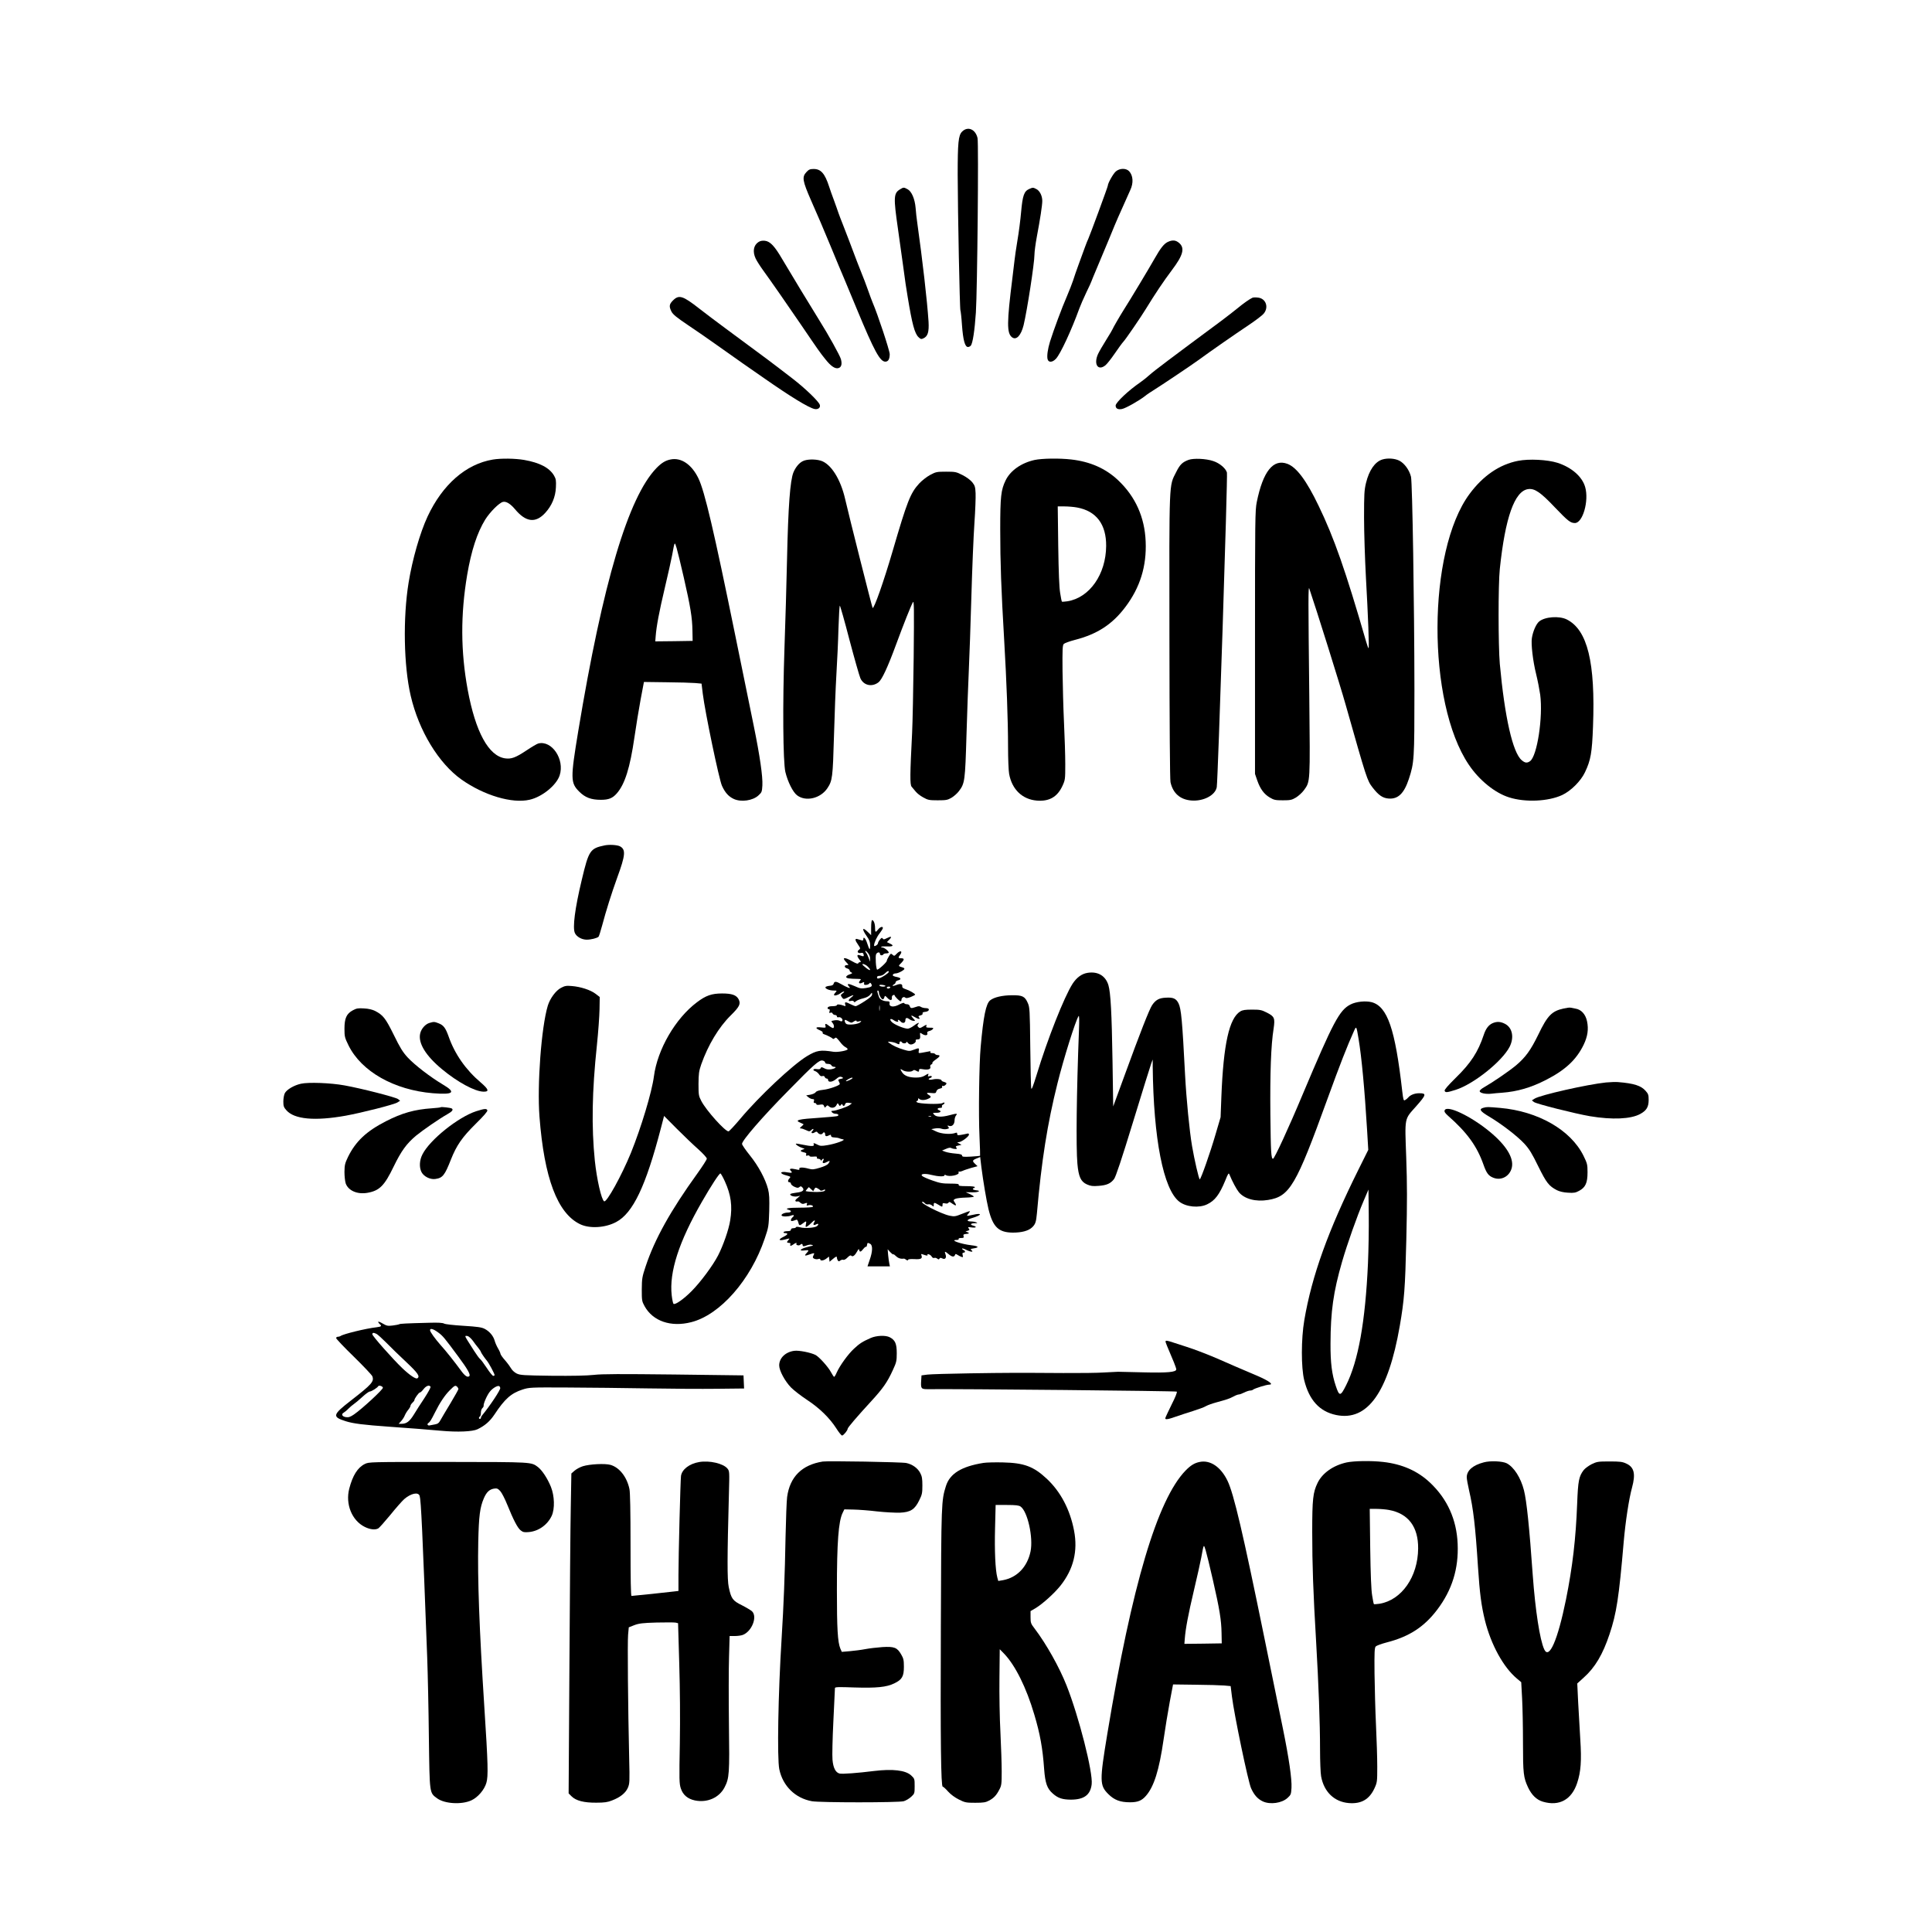 <svg width="1500" height="1500" viewBox="0 0 1500 1500" xmlns="http://www.w3.org/2000/svg">
  <!-- Original SVG transformiert und zentriert -->
  <svg x="219.983" y="100.0" width="1060.034" height="1300" viewBox="0 0 1396 1712.02">
    g/2000/svg" viewBox="0 0 1396 1712.02">
  <path d="M694,2.89c-3.8,3.8-4.5,11.3-4.5,44.2.1,39,2.1,137.5,2.8,138.6.3.6,1.1,7.4,1.6,15.1,1.1,15.1,3,22.3,6.1,22.3,1,0,2.3-.6,2.9-1.4,2-2.3,4-15.8,5.2-33.8,1.5-23.4,2.9-173.1,1.7-178.4-2.1-9.1-10-12.4-15.8-6.6Z"/>
  <path d="M534.9,44.19c-4.8,5.1-4.1,8.9,4.7,29.1,10.2,23.3,9,20.4,20,46.8,5.3,12.9,11.7,28.2,14.2,34,2.4,5.8,8.2,19.7,12.9,31,17.5,42.2,23.4,53,28.8,53,3,0,4.5-2.6,4.5-7.7-.1-3.9-12.3-40.8-17.5-52.8-.7-1.7-3-7.7-5-13.5-2.1-5.8-4.5-12.3-5.5-14.5-.9-2.2-3.4-8.5-5.5-14-6.2-16.6-11.6-30.6-14.5-38-1.6-3.9-3.5-9-4.4-11.5-.8-2.5-2.9-8.3-4.6-13-1.8-4.7-4-11-5-14.1-4.3-13.3-8.4-17.9-15.7-17.9-3.7,0-5,.5-7.4,3.1Z"/>
  <path d="M851.2,43.59c-2.7,2.3-8.2,12.1-8.2,14.6,0,1.1-18.3,50.8-20,54.4-.6,1.1-2.1,4.9-3.4,8.5s-4.1,11.4-6.4,17.5c-2.2,6-4.8,13.5-5.7,16.5-1,3-3.9,10.5-6.5,16.6-4.8,10.9-13.4,34.1-17.1,45.9-2.3,7.5-3.3,14.6-2.5,17.9.9,3.7,5,3.5,8.6-.4,4.6-4.9,15.9-29.3,23.9-51.4,1.2-3.3,4.4-10.6,7.1-16.3,2.8-5.7,5-10.6,5-10.8s3.2-8,7.1-17.2,8.6-20.6,10.6-25.3c5.1-12.6,8.3-20.1,9.8-23.5,1.9-4.4,11.4-25.7,12.5-28,3.4-7.2,2.9-14.8-1.2-19.2-3.1-3.3-9.6-3.2-13.6.2Z"/>
  <path d="M630.4,61.99c-6.4,3.9-6.6,8.2-2,40.1,1.4,10.2,3.7,26.6,5.1,36.5,2.8,21,2.9,21.1,4.9,33.5,4.5,27.4,7.1,37.3,11.1,41,2.1,2,2.8,2.2,4.9,1.2,4.6-2.1,5.9-6.5,5.3-17.2-1.4-21.5-6.2-63-11.6-101.5-.6-3.9-1.3-10.4-1.6-14.5-.8-9.5-4.1-17.2-8.4-19.4-3.8-2-3.9-2-7.7.3Z"/>
  <path d="M762.7,61.49c-5.3,2.3-6.8,6.6-8.3,23.1-.7,8.2-2.4,21.5-3.8,29.5-1.3,8-2.7,17.2-3,20.5-.4,3.3-1.3,11.2-2.1,17.5-5.8,46.3-5.9,56.9-.4,61.1,4.4,3.3,9.2-1.9,11.8-12.4,3.6-14.9,11.1-63.6,11.1-72.1,0-2.9,1.1-11.2,2.4-18.2,3.4-18,5.6-32.3,5.6-36.8,0-5.1-2.6-10.4-6.1-12.1-3.3-1.7-3.5-1.7-7.2-.1Z"/>
  <path d="M485.8,115.79c-5,3.2-6.2,9.7-2.9,16.8,1,2.2,4.4,7.6,7.6,12,7.5,10.3,25.1,35.6,39,56,17.1,25.2,19.5,28.6,24.7,35,5.6,7.1,9.9,10,13.3,9.1,3.1-.8,4-4.1,2.6-9.2-1-3.7-13.2-25.6-21.9-39.4-6.9-11-31.1-50.9-37.9-62.5-7.9-13.6-12.5-18.5-17.9-19.1-2.6-.3-4.8.1-6.6,1.3Z"/>
  <path d="M904.1,115.79c-3.8,1.9-7.3,6.4-13.2,16.8-5,8.9-25.3,42.7-31.9,53-3.5,5.5-11,18.5-11,19,0,.3-2.9,5.3-6.5,11s-7.4,12.3-8.5,14.7c-4.8,10.6.1,17.8,7.8,11.3,1.6-1.4,5.8-6.7,9.2-11.7,3.5-5.1,7.5-10.7,9-12.3,2.3-2.4,17.9-25.2,22.7-33.1,10.2-16.6,18.2-28.5,26.9-40.1,11.4-15.1,13.3-22.3,7.5-27.5-3.6-3.2-7-3.5-12-1.1Z"/>
  <path d="M398.4,175.49c-3.9,3.9-4.2,6.1-1.5,11.5,1.6,2.9,5.2,5.9,16.8,13.7,8.1,5.4,21.4,14.6,29.5,20.4s20.2,14.3,26.9,19c6.8,4.7,16.3,11.3,21.3,14.8,26.9,18.8,45.5,30.2,51.7,31.6,3.6.8,6.4-1.4,5.4-4.3-1.1-3.5-14.9-16.8-27.6-26.6-20.9-16.1-25.2-19.4-68.9-51.6-8.5-6.2-20.4-15.3-26.5-20-17.1-13.4-21-14.6-27.1-8.5Z"/>
  <path d="M991,172.69c-2.6,1.1-9.3,5.7-15.5,10.9-3.3,2.7-10.8,8.5-16.5,12.8-51.7,38.3-68.6,51-73.1,55.1-3,2.7-7.4,6.2-9.9,7.9-11.7,8-25,20.5-25,23.6s2.4,4.3,6.5,3.5c3.7-.7,17.2-8.3,23.5-13.2,1.9-1.6,5.7-4.1,8.3-5.7,8.2-5.1,38.8-25.6,46.2-31,12.3-9,37.6-26.6,51.1-35.6,7.2-4.8,14.2-10.1,15.7-11.9,5.6-6.6,2.3-15.7-5.8-16.5-2.2-.3-4.7-.2-5.5.1Z"/>
  <path d="M214.2,338.19c-27.5,4.6-51.4,25.5-66.7,58.2-7.8,16.8-15.5,43.6-19.4,67.5-5.9,36.2-5,85.2,2.1,115.7,8.3,35.9,28.6,69.2,52,85.8,23,16.2,51.8,24.8,69.7,20.6,12.7-2.9,27.2-14.7,30.6-24.8,5.4-16.3-7.9-36.2-21.8-32.7-1.3.3-6.7,3.5-12.1,7.1-11.1,7.4-15.5,9-21.9,8.1-16.9-2.5-30.2-27-38.2-70.1-7.2-39.3-7.4-76.8-.5-117.7,4.2-24.6,10.2-43,18.4-56.3,4.9-7.8,14.2-17.1,18.1-18.1,3.3-.8,7.6,1.8,12.4,7.5,11.1,13.3,21,14.5,30.9,3.7,6.7-7.3,10.5-16.3,10.9-26.1.3-6.9.1-8.5-1.9-12-4.7-8-14.6-13.2-30.5-16-9.3-1.6-23.6-1.8-32.1-.4Z"/>
  <path d="M396,338.09c-5.3,1-9.3,3.5-14.5,8.8-28.8,29.8-54.8,117-80,269.2-8,48.4-7.9,52.7,1,61.6,6.1,6.1,12.2,8.4,22.2,8.4,7.9,0,11.9-1.6,16.2-6.5,8.3-9.4,13.6-26.3,18.1-57.5,1.6-11.3,4.5-28.6,6.3-38.5l3.4-18,22.9.3c12.6.1,25.9.5,29.5.8l6.5.6,1.3,10.6c2.3,18.6,16.6,87.4,19.6,93.9,3.2,7,6.7,10.9,12,13.4,7.5,3.5,19.5,1.8,25.3-3.6,3.4-3.1,3.6-3.7,4-10.2.5-9.1-2.6-30.4-8.8-60.8-2.7-13.2-11.3-55.1-19-93-21.7-106.3-31.2-147-37.6-160.2-6.8-14.1-17.5-21.5-28.4-19.3ZM409.4,458.59c6.9,30.1,8.7,41.3,8.9,54.5l.2,10.5-19.1.3-19.1.2.4-5.2c.8-10.4,3.5-24.7,9.3-49.3,3.3-13.8,6.6-28.8,7.5-33.5,2.7-14.6,2.5-14.3,4.6-7.5,1,3.3,4.3,16.8,7.3,30Z"/>
  <path d="M768.2,338.59c-13.6,3-24.8,10.8-29.7,20.9-4.7,9.7-5.5,16.4-5.5,50.1s1,61.9,4,112.5c2.5,42.8,4,82.7,4,110.1,0,11.8.5,24.2,1.1,27.4,2.9,15.9,13.5,26.1,28.4,27.3,12.7,1,20.9-3.8,26.1-15,2.8-6.1,2.9-6.7,2.9-22.3,0-8.8-.6-27.9-1.3-42.5s-1.3-38.3-1.5-52.7c-.2-22.2,0-26.4,1.3-27.7.8-.8,5.9-2.7,11.3-4.1,23-5.9,38.4-16,51.7-33.7,15-19.9,21.8-41.7,20.7-67-1-24.8-10.5-45.9-28.2-62.6-12.7-12-28.5-19-48-21.2-12.3-1.4-29.7-1.1-37.3.5ZM811.5,387.19c19.7,3.6,30,17.2,29.8,39.4-.2,28.9-16.9,52.8-39.5,56.5-2.9.4-5.5.6-5.7.4-.3-.2-1.1-4.1-1.8-8.7-1-5.6-1.6-21.1-2-48.5l-.5-40.2h6.9c3.8,0,9.6.5,12.8,1.1Z"/>
  <path d="M925.6,338.49c-6.4,2.4-8.9,4.8-12.8,12.7-7.3,14.5-7,6.5-6.8,167.9.1,92.3.5,146.1,1.1,149,2.5,11.3,9.9,17.8,21.3,18.7,12.4,1,24.6-5.4,26-13.7,1.2-7.4,11.3-318.4,10.4-321.6-1.2-4.3-7.5-9.7-14.1-11.8-7.3-2.5-20.1-3-25.1-1.2Z"/>
  <path d="M1123.8,338.09c-7.6,2.3-13.6,10.9-16.8,24-1.8,7.5-2,11.7-2,35.5,0,14.8.9,42.3,1.9,61,2.2,38.7,3.5,72.5,2.7,72.5-.3,0-1.4-3-2.5-6.8-21.1-72.9-32.7-106-48.6-138.9-12.4-25.8-22.4-39.2-31.8-42.8-14.5-5.5-25,7.5-31.4,39.1-1.7,8.3-1.8,17.7-1.8,143.4v134.5l2.3,6.7c3,8.6,6.9,14,12.9,17.5,4.2,2.5,5.8,2.8,13.3,2.8s9.1-.3,13.3-2.8c2.6-1.6,6.3-4.9,8.2-7.5,6.6-9.1,6.4-6.8,5.5-96.2-1.1-99.9-1.1-113.2,0-110,6.4,18.6,31.8,99.5,37.1,118.5,21.6,76.2,22,77.6,27.6,84.9,6.1,7.9,10.4,10.9,16.5,11.3,9.6.7,15.7-5.2,20.6-20,5.5-16.8,5.7-19.9,5.7-91.2-.1-88-2.1-211.6-3.5-217.8-1.7-6.9-6.7-13.8-12-16.5-4.6-2.3-11.9-2.8-17.2-1.2Z"/>
  <path d="M531.2,339.79c-3.8,1.8-7.4,6.2-9.6,11.4-3.4,8.2-5.4,34.4-6.6,89.4-.5,24.2-1.7,64.7-2.6,90-2,57.6-1.5,116.5.9,127,2.4,10,7.7,20.7,12,23.9,8.9,6.8,24,3.2,31-7.3,5.1-7.7,5.5-10.9,6.7-53.1.6-21.7,1.7-50.3,2.5-63.5s1.8-34.3,2.1-46.8c.4-12.5,1-23,1.4-23.2.3-.2,4.8,15.4,9.8,34.8,5.1,19.3,10.2,37.1,11.2,39.4,3.3,7.4,11.9,9.3,18.6,4.1,3.5-2.8,9.3-15.2,17.8-38.3,7.9-21.4,15.3-40,17.3-43.5,1.2-2.2,1.3,5.4.8,56.5-.4,32.4-1.1,67.1-1.6,77-2.2,42.9-2.3,53.1-.5,55.1.9,1.1,2.7,3.3,4.1,4.9,1.3,1.7,4.7,4.4,7.7,6,4.8,2.7,6.1,3,14.8,3s10.1-.3,14-2.5c2.4-1.4,5.9-4.4,7.7-6.8,6.1-8,6.4-10.4,7.8-57.7.7-23.7,1.8-53.6,2.4-66.5s1.8-46.7,2.6-75,2.2-62,3.1-74.8,1.4-26.6,1.2-30.7c-.3-6.4-.7-7.8-3.4-11.2-1.8-2.2-5.9-5.3-9.9-7.3-6.5-3.3-7.3-3.5-16.9-3.5s-10.4.2-16.4,3.4c-3.5,1.9-8.4,5.8-11,8.6-9.1,9.9-12.3,18.1-27.2,69.1-9.1,31.1-19.1,59.6-20.5,58.2-.5-.5-24.3-94.7-28-111-4.7-20.8-14.7-36.5-25.1-39.6-5.8-1.7-14.3-1.5-18.2.5Z"/>
  <path d="M1262.5,339.49c-19,3.7-35.8,15.2-49.6,33.8-43.4,58.5-43.8,213.2-.8,276.9,10.5,15.7,26.7,28.9,41.2,33.4,16.5,5.3,40.1,4.2,54.3-2.4,8.9-4.2,19-14.2,23.3-23.3,5.9-12.4,7.2-19.8,8.2-46.8,2.5-65.6-5.6-98.7-26.8-109.4-7.8-3.9-22.5-2.8-28.3,2.1-3,2.5-6.3,9.9-7.4,16.9-1,6,1,23.5,4.4,37.1,1.6,6.5,3.4,15.9,4.1,20.8,3,22.8-3.1,62.9-10.4,68-3,2.1-5.1,1.9-8.5-1-9.2-7.7-17.4-44-22.4-98.5-1.6-18.4-1.7-81,0-97,5.5-52.6,15.1-79.8,29-81.7,6.6-.9,12.7,3.2,27.5,18.9,13.2,13.8,15.8,15.8,20.3,15.8,8,0,14.5-22.7,10.5-36.7-3-10.7-13.8-20.2-28.4-24.9-10.2-3.2-29-4.2-40.2-2Z"/>
  <path d="M328.5,732.69c-14.9,3.1-16.2,5.1-23.4,35.4-7,29.2-9.5,48.8-7,54.2,1.7,3.8,7,6.8,12.1,6.8,4.3,0,10.4-1.5,12.1-3,.4-.4,2.1-5.6,3.7-11.6,3.8-14.4,9.6-32.9,15.4-48.9,8.5-23.2,8.9-28.7,2.7-32-2.8-1.4-10.8-1.9-15.6-.9Z"/>
  <path d="M601,816.79v7.7l-3.3-3.2c-5.8-5.7-6.5-3.3-1.2,4.2,2.7,3.9,3.5,5.9,3.5,9.4,0,5.5-.7,5-3-2-1.6-5.1-4-7.6-4-4.3,0,1.3-.5,1.6-2,1.1-1.1-.3-2.9-.9-4-1.2-2.8-.9-2.6,1.2.7,5.8,2.5,3.7,2.5,3.9.8,5.2-2.4,1.7-1,3.9,2,3.2,1.7-.4,2.4-.1,2.8,1.4.6,2.3-.1,2.4-3.7,1-3.3-1.2-3.5.6-.5,4.4,1.6,2,1.7,2.6.6,2.6-.9,0-1.7.5-1.9,1.2-.3.8-2.3.1-6-2-8.3-4.8-11.2-4.3-6.1,1,2.6,2.7,2.6,2.8.5,2.8-3,0-2.8,2.6.3,3.4,1.4.4,2.5,1.3,2.5,2,0,.8.8,1.7,1.8,2.1,1.4.6,1,1-1.8,2-1.9.6-3.5,1.8-3.5,2.6,0,1.4,3.2,1.9,11.8,2,3.6.1,3.8.2,2.2,1.9-2,2.3-.4,3.5,2.5,2,1.8-1,2.1-.9,1.8.7-.2,1.4.3,1.7,2.2,1.5,1.3-.1,2.8-.8,3.2-1.5.6-.9,1-.8,1.8.3,1.6,2.5.6,3.5-5.1,4.4-5,.8-6.2.6-11.7-1.9-6.7-3-8.7-2.8-5.7.5q1.9,2.1-1,1c-1.7-.6-4.9-2.2-7.2-3.6-5-2.9-6.9-3-7.6-.5-.3,1.4-1.5,2.1-4.3,2.3-2,.2-3.9.8-4.1,1.4-.5,1.5,4.1,3.4,8.4,3.4,3.4,0,3.5.1,2,1.8-1,1-1.7,2.2-1.7,2.5,0,1.4,3.8.6,6.3-1.3,1.4-1.1,3.1-2,3.8-2,.8,0,.3.7-.9,1.6-2.6,1.8-2.6,2.2-.8,4.7,1.4,1.8,1.6,1.8,6.5-.6,5.6-2.7,6.4-2.5,2.6.5-3.2,2.5-3.2,4.2-.1,3.4,1.5-.4,2.6-.1,2.9.7.3.9.9.8,2.3-.4,1-.9,4.3-2.2,7.2-2.9,3.4-.8,5.9-2.1,7.2-3.7,1.9-2.5,2-2.5,2-.4,0,1.6-2,3.4-7.7,7.1-4.3,2.8-8.4,5-9.1,5s-3-.9-5.2-2c-5.1-2.6-6.3-2.6-5.5.2.6,1.8.4,2-1.1,1.4-3.9-1.5-7.4-1.8-7.4-.7,0,.6-1.8,1.1-4.4,1.1-3,0-4.6.5-5,1.5-.3.9,0,1.5,1,1.5,1.1,0,1.3.6.9,2.2-.6,1.7-.4,2,.9,1.5,1-.4,1.9-.1,2.2.8.4.8,1.5,1.5,2.5,1.5s1.9.6,1.9,1.4c0,.9.7,1.2,1.8.9,2.1-.5,4.7,2.1,3.7,3.7-.4.7-1.3.7-2.7-.1-1.1-.6-3.5-.8-5.5-.4-3.3.6-3.4.7-1.9,2.4,1.6,1.8,2.1,4.3,1,5.4-.4.3-2.1-.5-3.9-1.8-3.9-3.1-4.9-3.1-4.2-.4.6,2,.3,2.1-4.4,1.6-5.8-.7-6.5.7-1.4,2.9,2,.8,3.3,1.9,3,2.4-.4.6.2,1.3,1.2,1.6,3.3,1.1,8.8,3.9,9.1,4.7.2.4,1.1.2,1.9-.5,1.6-1.3,1.6-1.2,7.2,5.8.9,1.1,2.6,2.6,3.9,3.3,1.2.6,2.2,1.6,2.2,2.1,0,1.4-10.4,3.3-14.6,2.6-13.2-2.1-17-1.5-27,4.5-14.8,9-49,41.1-68.4,64.3-5.8,6.9-11.1,12.5-11.8,12.6-3.5.1-22.8-21.4-27.8-31-2.7-5.2-2.9-6.2-2.9-17.5.1-10.5.4-13,2.8-20,7-19.8,17.9-38,30.2-50.1,9-8.9,10.4-11.8,8-16.5-2.3-4.3-6.9-5.9-16.9-5.9-10.6,0-16.6,2.1-25.7,9-22,16.5-40.4,48.2-44,75.8-2.1,16.1-13,52.2-23.5,78.2-9.5,23.2-24.9,51.1-27.4,49.5-2.8-1.7-7.5-22.5-9.5-41.5-3.5-34.4-2.9-70.8,2.1-118,1.4-13.5,2.6-30.1,2.7-36.9l.2-12.5-4.3-3.3c-5.1-3.9-15.3-7.2-24.2-7.9-5.5-.5-7.2-.2-11,1.8-5.3,2.7-11.3,10.8-13.6,18.3-6.6,21.9-11,80.8-8.5,113.5,4.8,62.8,18.4,98.8,41.5,109.9,9.7,4.7,25.7,3.8,36.9-2.2,17.2-9.1,30.3-36.7,45.7-95.8l3.3-12.7,13.1,13.2c7.2,7.2,17,16.6,21.9,20.9,4.8,4.3,8.7,8.6,8.7,9.6s-4.4,7.8-9.7,15.2c-27.2,37.7-43.6,67-52.9,95.1-3.5,10.5-3.8,12.2-3.9,23.3,0,11.4.1,12.2,2.9,17.3,8.5,15.3,26.9,21.6,47.6,16.3,29.5-7.4,61-43.3,75.2-85.5,4-11.7,4.1-12.6,4.6-28.1.3-12.8.1-17.3-1.2-22.5-2.7-10.3-9.8-23.6-18.6-34.5-4.4-5.5-8-10.7-8-11.7,0-3.5,20.8-27.6,47.5-54.6,26-26.6,31.6-31.5,34.9-30.6,1.4.3,2.6,1.2,2.6,2,0,.9,1.1,1.4,2.9,1.4,1.6,0,3.1.6,3.5,1.5.3.8,1.5,1.5,2.6,1.5,3.4,0,1.3,1.8-2.9,2.5-2.7.4-4.9.2-7-1-2.7-1.4-3.2-1.4-3.7-.1-.4,1-1.5,1.3-4,.9-3.7-.6-4.8,1.1-1.4,2.2,1.1.4,2.8,1.8,3.7,3.1,1.1,1.7,2.1,2.3,3.4,1.9,1.2-.4,2.1-.1,2.5.9.3.9,1.2,1.6,2,1.6s1.4.6,1.4,1.4c0,2.7,4.3,2.3,7.8-.6,3.4-2.9,4.8-3.3,7-1.9,1,.6.4,1-1.8,1.4-2.7.6-3,.9-2,2.6.5,1.1,1,2.2,1,2.6,0,1.5-11,5.4-17,6-4.5.5-6.9,1.3-7.7,2.5-.7,1-3.2,2.1-5.5,2.5l-4.2.7,2.3,1.9c1.3,1.1,3.2,1.9,4.3,1.9,1.5,0,1.8.5,1.3,2-.5,1.4-.2,2,.9,2,.9,0,1.6.5,1.6,1.1,0,.8,1.2,1,3.6.6,2.9-.5,3.6-.2,4.3,1.4.6,1.9.8,1.9,2,.5,1.3-1.5,1.5-1.5,3.2,0,2.4,2.1,6.1,1.4,7.5-1.5,1.1-2.2,1.2-2.2,2.3-.5.9,1.7,1.2,1.7,2.2.4.8-1.1,1.2-1.2,1.6-.3.7,1.9,2.1,1.6,2.7-.5.5-1.4,1.4-1.7,3.8-1.4l3.2.5-2.2,1.7c-2.3,1.9-14.3,6-17.5,6-1.6,0-1.7.3-.7,1.5.7.8,2.3,1.5,3.6,1.5,2.9,0,4,1.7,1.7,2.4-1,.3-8.7,1-17,1.6-23.3,1.5-27,2.5-20.5,5.2,1.5.7,2.9,1.3,3.1,1.5.2.1-.7,1.1-2,2.2-2,1.7-2.1,2-.7,2.1,1,0,3.3.8,5.2,1.7,3.4,1.6,3.7,1.6,5.6-.2,2.1-1.9,2.9-.8.8,1.3-1.8,1.8,0,2.8,2.4,1.3,1.8-1.1,2.3-1.1,3.3.3,1.4,1.8,4.1,2.1,5,.6,1-1.7,2.5-1.1,2.5,1s1.2,2.5,4.1,1c1.5-.8,1.9-.7,1.9.5,0,.8,1,1.6,2.3,1.6,3.9.3,5.2.5,6.7,1.2.8.3,2.4.7,3.5.9,3,.6-8.1,4.6-16.3,5.9-5.9,1-7.3.9-10-.5-3.8-2-4.6-2-3.8-.1.7,1.9-2.6,1.9-11.4.1-3.6-.8-6.7-1.2-6.9-1-.7.7,3.2,3.3,6.4,4.3,2.9.9,2.9,1,.8,1.6-3.2,1-2.9,2.1.8,2.9,2.3.4,3,1,2.5,2.2-.5,1.3-.2,1.5,1.4,1.1,1.1-.3,2-.1,2,.5s1.7.8,4,.6c3-.3,3.9,0,3.6.9-.3.8.2,1.3,1.3,1.3s2.2.6,2.5,1.2c.5,1,.7,1,1.2,0,.3-.6,1-1.2,1.5-1.2.6,0,.6.8-.1,1.9-1.4,2.7.1,3.3,3.5,1.5s3.9-1.4,1.9,1.4c-.9,1.4-4.2,3-8.6,4.3-6.2,1.9-7.8,2.1-11.5,1.1-6.1-1.7-10.4-1.6-9.7.2.4,1.1-.3,1.2-4,.3-4.8-1.1-6.8-.5-4.8,1.5,2.1,2.1,1.3,2.6-3.4,1.7-7.9-1.5-8.6,1.3-.8,3.2,4.1,1.1,4.4,1.3,2.9,2.9-1.9,2.1-1.9,4,0,4,.8,0,1.5.7,1.5,1.5s1.6,2.2,3.5,3.1c2.9,1.3,3.8,1.4,5.1.4,1.2-1.1,1.8-1.1,3,.2,2.7,2.7.7,4.7-5.7,5.4-3.3.4-6.2,1-6.5,1.5-.9,1.5,3.6,3,6.9,2.4l3.2-.7-2.9,2.5c-2,1.6-2.5,2.6-1.8,3.1.7.4,1.6.5,2,.2.5-.3,1.8.3,2.8,1.3,1.3,1.2,2.6,1.5,3.9,1,3-1.2,3.5-1,2.8.7-.5,1.3-.2,1.5,1.4,1,2.4-.8,5.5.2,4.7,1.5-.3.5-6.3.9-13.5.9-11.7,0-16.1.9-10.9,2.3,3.1.8,2.4,2.7-1.1,2.7s-7.2,1.7-6.4,3.1c.8,1.2,6.7,1.2,9.9-.1,2.9-1,3.5,0,1.1,2-.8.7-1.5,1.9-1.5,2.7,0,1.4,1.1,1.3,5.7-.4.6-.2,1.4.9,1.8,2.6.8,3.6,1.4,3.8,4.8,1.1s3.8-2.5,3,1.1c-.5,2.8-.4,3,1.3,2.1,1-.6,3-2.2,4.3-3.6,2.9-3.1,4.6-3.4,2.9-.6-1.6,2.5-.6,3.5,2.1,2,2.3-1.2,2.9.1.7,1.9-2,1.7-12.6,2.5-17.1,1.2-2.6-.7-4.1-.7-4.3-.1s-1.5,1-2.8,1c-1.5,0-2.4.6-2.4,1.5,0,1-1,1.5-3.4,1.5-1.9,0-3.8.4-4.1,1-.3.5.3,1,1.4,1,3.7,0,3,1.6-1.5,3.8-5.9,2.9-4.9,4.4,1.7,2.7,4.8-1.3,5-1.3,3.5.4-2.1,2.3-2,3.1.4,3.1,1.3,0,1.8.5,1.4,1.5-.8,1.9.7,1.9,3.2,0,2.1-1.6,3.8-2,3-.6-.9,1.3,2.6,2.3,3.8,1.1,1.4-1.4,2.6-1.2,2.6.5q0,1.8,4.1.1c2.1-.8,4.2-1,5.4-.5,1.1.4,1.4.8.7.8-.8.1-3.8.8-6.8,1.7-6.4,1.8-7.3,3.9-1.4,3.1,4.6-.6,4.8-.2,1.8,3-2.5,2.7-1.6,2.9,4.2.8,3.1-1.1,4.1-1.2,3.7-.2-.3.6-.8,1.9-1.2,2.8-.7,1.9,3.2,3.3,5.9,2.3.9-.3,1.6-.1,1.6.5,0,1.8,3.5,1.3,6.3-.9l2.6-2,.3,2.6.3,2.7,3.1-2.6c3.6-3,4.4-3.3,4.4-1.5,0,.7.4,1.9.9,2.7.8,1.2,1.2,1.2,2.5.2.9-.7,2.2-1.1,3.1-.8.8.4,2.7-.6,4.3-2.3,2.1-2.1,3.2-2.6,4-1.8,1.4,1.4,3.7-.4,6-4.6,1.2-2.4,1.7-2.7,2-1.4.5,2.5,1.7,2.2,4.2-1,1.2-1.5,2.5-2.5,2.8-2.2.4.3.8-.5,1-1.8.4-2.5.6-2.6,3.3-1.2,2.6,1.5,2.5,7.7-.5,16.2l-2.3,6.8h22.9l-.6-2.8c-.3-1.5-.9-5.4-1.2-8.7l-.5-6,2.6,2.9c1.4,1.5,2.8,2.6,3.1,2.3s1.6.6,2.9,1.9c2.1,2.1,5,3,7.9,2.5.4-.1,1.5.4,2.4,1.1,1.1.9,1.6,1,1.9.2s2.6-1,6.7-.8c6.7.4,8.3-.6,7-4.1-.5-1.3-.2-1.4,2.1-.5,3.3,1.2,4.8,1.3,4.1.1-.4-.5.3-.7,1.4-.4s2.5,1.4,3,2.4c.6,1.1,1.7,1.6,2.5,1.3.9-.4,2.2,0,3.1.7,1.3,1,1.7,1,2.3,0s1.3-1,2.9-.2c2.9,1.5,4.6-.7,3.2-4.3-1.2-3.2-.6-3.3,3.2-.1,3.4,2.9,5.6,3.2,6.5,1,.5-1.4.8-1.4,2.7-.2,1.1.7,2.9,1.7,4,2,1.5.6,1.7.4,1.2-1.8-.5-1.8-.2-2.5.9-2.5,1.9,0,2-1.9,0-2.6-.8-.4-1.5-1-1.5-1.5s1.8,0,4,1.1c2.1,1.1,4.7,2,5.7,2q1.7-.1,0-1.4c-1.5-1.2-1.3-1.4,2.3-2,5.8-.9,4.9-2.3-2.1-3.1-11.2-1.3-23.1-5.5-15.5-5.5,1.5,0,2.5-.4,2.1-1s.7-1,2.5-1c2.6,0,3-.3,2.5-1.9-.5-1.7,0-2,3.2-2.3q3.7-.4,1.3-1.5l-2.5-1,2.3-.7c2-.7,2.1-1,1-2.3-1.2-1.5-.8-1.6,3-1.1,4.5.7,5.8-.7,1.7-1.8-3.7-.9-3-2.4,1.3-2.5,3,0,3.3-.2,1.7-.9-1.1-.5-3.4-.9-5.2-.9-5.2-.1-4.7-1.8.9-3.5,10.2-3,10.9-5.6.9-3.3-3.3.8-6.1,1.2-6.1.9s.7-1.4,1.7-2.4c.9-1,1.4-2,1.2-2.2s-3.8,1-7.9,2.7c-7,2.8-7.9,2.9-12.8,1.9-9-1.9-32.8-14.2-27.4-14.2.5,0,1.5.7,2.3,1.6.7.9,2.1,1.3,3.3,1,1.1-.3,2.8.2,3.8,1.1,1.7,1.5,1.8,1.5,1.8-.5,0-2.7.6-2.7,4.8-.2,4,2.5,4.2,2.5,4.2,0,0-1.7.4-1.9,2.6-1.4,1.7.4,2.9.2,3.5-.7.6-1.1,1.4-.9,3.9,1,3.8,2.7,4.8,2.2,2.5-1.2-1.6-2.4-1.5-2.6.5-3.7,1.2-.6,6-1.2,10.6-1.3s8.4-.6,8.4-1-1.9-1.6-4.2-2.7l-4.1-1.8,6.4.1c6.6.2,10-1.6,4.2-2.1-1.8-.2-3.3-.7-3.3-1.3,0-.5.5-.9,1-.9.6,0,1-.5,1-1,0-.6-3.5-1-8.5-1-6.5,0-8.3-.3-7.9-1.3.3-1-1.6-1.3-8.8-1.3-7.9,0-10.6-.5-18.2-3.2-5-1.7-9.6-3.8-10.4-4.6-2.3-2.2,2.8-2.8,9.4-1.1,6.8,1.7,13.4,2,13.4.4,0-.6.5-.7,1.3-.2,3.5,2.2,14.7-.2,13.1-2.8-.3-.6,0-.9.7-.8.8.2,2.3-.2,3.4-.7,1.1-.6,5-1.9,8.7-3l6.6-1.8-2.4-2.3c-3.2-3-3-3.8,1.4-5.6l3.7-1.5,1.2,10.2c1.9,14.7,5.1,33.9,7.3,43.1,4.5,18.3,10.3,23.9,24.9,24,9.1,0,15.8-1.8,19.5-5.2,3.5-3.2,4.3-5.5,5.1-14.4,4.7-53.9,10.7-91.7,21-132.9,6.4-25.7,18.4-63.9,21.6-68.9.7-1.1.8,3.4.4,14.4-2.5,64.5-3.1,119.5-1.6,136.6,1.2,13.3,3.5,18.3,9.7,21.1,3.9,1.7,6,2,12,1.5,8.3-.6,12.3-2.4,15.8-7,1.7-2.2,7.6-19.8,19.5-58.7,9.3-30.5,17.7-57.3,18.5-59.5l1.5-4v7c.8,74.2,10.9,125.7,27.1,138.3,7,5.5,20.2,6.8,28.5,2.8,8-3.8,12.6-9.9,18.6-24.4,3-7.5,3.5-8.1,4.3-6,2.8,6.9,7.1,14.9,9.6,18,5.7,6.9,17.3,10,29.9,7.9,22.1-3.6,28.5-14.5,60.6-103.1,12.9-35.5,20.1-53.9,27.3-69.9,2.3-5.1,2.4-4.9,4.6,8.4,3.1,18.5,6.2,51.8,8.7,93.2l1.2,20.2-10.1,20.3c-31,62.4-47.6,108.5-55.3,153.8-3.3,19.4-3.3,48.5-.1,61.4,5.1,20.5,15.8,32.1,32.7,35.6,31.9,6.6,53.2-23.1,65-91,4.6-26.7,5.5-38,6.7-88.3.9-38.6.9-56.1-.1-84.2-1.5-41.5-2.1-38.4,10-52,10.6-12,11-13.5,3.3-13.5-4.7,0-9.1,1.7-11.4,4.5-.7.9-2.1,2-3.1,2.5-1.5.9-1.8-.1-2.9-9.3-7.2-63.5-15.1-86.4-31.2-90.8-6.2-1.6-16-.6-21.6,2.3-11.4,5.8-17.6,17.6-48.9,91.8-14.4,34.5-29,66-30.4,66-1.9,0-2.3-6.6-2.7-45.5-.4-42.4.6-70.6,3.3-87.5,1.6-10.9.9-12.5-7-16.5-5.3-2.7-7-3-15-3-7,0-9.7.4-12,1.8-11.4,6.9-17.3,33.5-19.4,87.2l-.8,21-5.3,18c-5.3,18.3-14.9,45.5-16,45.5-.9,0-5.5-20.1-7.9-34.1-2.6-15.2-5.8-47.8-7.1-72.4-2.9-56.4-4-67.8-6.7-73.4-2.4-4.9-5.5-6.3-13-5.8-6.9.3-10.3,2.2-14,7.6-2.8,4.1-12.6,29.1-27.9,71.1l-11.9,32.5-.7-46c-.8-49.8-1.9-70.2-4.2-78-2.9-9.6-10.8-14.3-21.3-12.6-5.9.9-11.1,4.7-15.3,11.1-8.6,13.4-25.7,56.6-36.9,93.5-3.6,11.7-5.1,15.3-5.4,13.5-.3-1.4-.8-20.5-1-42.6-.4-37.6-.6-40.3-2.5-44.6-3-6.9-5.5-8.1-16.3-8-9.9.1-18.2,2-22.2,5.2-4.3,3.4-6.9,16.2-9.7,47.5-1.6,17.4-2.3,70-1.2,92,.5,10.4.7,19.2.6,19.4-.2.2-4.4.6-9.4.9-7.5.4-9,.2-9-1,0-1.1-1.7-1.7-6.7-2.1-3.8-.3-8.4-1.1-10.3-1.8l-3.5-1.3,4-1.7c2.7-1.2,4.5-1.5,5.6-.8,1,.5,2.8.9,4,.9,1.7,0,1.9-.3,1-1.4-1-1.2-.6-1.6,2-2.1l3.3-.7-2.5-1.4c-2.2-1.2-2.2-1.3-.3-1.4,2.7,0,10.4-5.7,10.4-7.7,0-1.1-.6-1.4-2.2-.9-1.3.3-4,.9-6,1.2-3.2.5-3.8.4-3.8-1s-.5-1.6-2.2-.9c-4.6,1.6-14.1.9-19.3-1.6l-5-2.4,3.9-.7c2.1-.4,5.1-.3,6.6.3,1.4.5,3.9.7,5.4.3,2.4-.6,2.6-.9,1.4-2.3-1.1-1.4-1-1.5,1-.9,3,1,5.5-1.7,5.5-5.7,0-1.8.7-4,1.5-5,1.9-2.2.7-2.2-6.8-.2-7.9,2.1-13.3,1.9-15.5-.5-1.8-2-1.7-2,2.3-2s5.6-1.5,2.7-2.6c-2.4-.9-1.8-2.4,1-2.4,1.6,0,2.3-.4,1.9-1.4-.3-.7.2-1.6,1-1.9.9-.4,1.6-1.1,1.6-1.7,0-.7-.7-.7-2.1.1-2.9,1.5-24.4.8-26.1-.9-.9-.9-.9-1.2,0-1.2.7,0,1.2-.8,1.2-1.7,0-1.3.3-1.4,1.2-.5,1.6,1.6,5.7,1.5,9.1-.1,3.2-1.4,3.4-2.3.7-3.9-3.1-2-2.4-2.6,2.6-2,4,.4,4.6.2,5.1-1.7.4-1.4,1.6-2.4,3.5-2.8,2-.4,2.7-1,2.4-2-.3-.8-.1-1.1.5-.8,1.1.7,3.9-1.2,3.9-2.6,0-.5-1.1-1.1-2.5-1.5-1.4-.3-2.5-1-2.5-1.4,0-1.4-4.9-2-9-1.1-3.9.9-5.8-.3-2.5-1.5,2.4-.9,1.8-2.6-.7-1.9-1.7.6-2,.4-1.5-.9.8-2.1.4-2-3.5.4-2.3,1.4-5.1,2-9.1,2-6.9,0-11.7-1.8-14-5.3s-2.1-4.1.5-2.3,8.9,2.1,10.5.5c.8-.8,1.7-.8,3.1,0,2.7,1.5,3.2,1.4,3.2-.5,0-1.3.7-1.5,4-.9,5.2.9,8.3-.1,7.5-2.5-.3-1.1,0-2,1-2.4.9-.3,1.4-1,1.1-1.5s1.2-2,3.4-3.5c4.3-2.9,5.1-4.6,2.1-4.6-1.1,0-2.3-.5-2.6-1-.3-.6-1.7-1-3.1-1-1.6,0-2.3-.4-1.8-1.1.5-.9-.1-1-2.2-.5-1.6.3-4.5.9-6.5,1.2-3.5.6-3.6.5-3.2-2,.6-3,.2-3.1-5.3-1-3.9,1.5-4.7,1.5-10-.1-6.1-1.8-11.5-4.3-14.9-6.9-1.9-1.5-1.8-1.5,1.7-1.1,2.1.2,4.6.9,5.7,1.5,2.6,1.3,3.1,1.3,3.1-.5,0-1.7,1.6-2,2.5-.5.9,1.4,4.5,1.3,4.5-.2,0-.7.5-.5,1.3.4.6.9,1.9,1.8,2.7,1.9,2.4.5,6.2-2.1,5.6-3.7-.4-1,.2-1.4,1.9-1.4,2.5,0,3-1.1,2.5-5.3-.1-1.8,0-1.8,2.4-.2,2.9,1.9,5.9,1.4,5-.9-.4-1,.2-1.7,2-2.2,1.4-.3,3-1.2,3.7-2,.9-1.2.4-1.4-3.1-1.4-3.3,0-4.1-.3-3.6-1.5.7-1.9.3-1.9-3.5.4-2.8,1.7-3.4,1.8-4.6.5-1.2-1.2-1.2-1.8-.3-2.9,2-2.4-.2-1.7-4.4,1.5-2.2,1.7-5,3-6.2,3-3.8,0-13.6-4.1-16.3-6.8-2.9-3-1.4-4.2,2.1-1.8,2.5,1.8,5.3,2.1,4.3.6-1-1.6,1.1-1.2,2.5.5,2.1,2.5,5,1.9,5-1s1.6-3.1,4.4-1c1.1.8,2.9,1.5,4,1.5,1.9,0,1.9-.1-.2-2.3-3.1-3.3-2.7-4,1.1-1.7,3.9,2.4,6.5,2.7,4.7.5-1-1.2-.7-1.5,1.5-2.1,1.6-.4,2.4-1.2,2.1-2-.3-.9.5-1.4,2.7-1.6,4.5-.4,5.1-3.8.8-3.8-1.7,0-4-.5-5.1-1.2-1.5-1-2.6-1-5.3,0-4.6,1.6-5.5,1.5-6.2-.8-.4-1.3-1.5-2-3-2-1.3,0-2.5-.5-2.7-1.1-.2-.7-2.2-.1-5.1,1.4-5.7,3.1-10.4,2.5-9.9-1.1.3-1.8-.2-2.2-2.2-2.2-4,0-7.6-1.8-8.5-4.2-1.9-5.2-2.2-6.8-1.2-6.8.6,0,1.1,1,1.1,2.3,0,2.4,2.5,6.7,4,6.7.5,0,1.2-.9,1.5-2.1.6-1.9.7-1.9,3.1.6,2.7,3,5,2.9,4.6-.2-.2-1.1.4-2.3,1.3-2.6.8-.4,1.5-.3,1.5.2,0,1.1,5,6.1,6.1,6.1.5,0,.9-.6.9-1.4,0-2.2,2.4-3.8,3.8-2.4.8.8,2.3.7,5.7-.6,2.5-1,4.5-2.1,4.5-2.4,0-1-6.1-4.5-10-5.7-2.4-.8-3.4-1.6-3.2-2.8.4-2.5-2.1-3-6.2-1.3-2,.8-3.6,1.1-3.6.7,0-.5.7-1.1,1.5-1.5.8-.3,1.5-1.2,1.5-2,0-.7,1.1-1.7,2.5-2,3.3-.8,3.2-2.4-.2-3.2-4.8-1-5.5-1.4-5-2.7.2-.6,1.5-1.2,2.8-1.2,2.6,0,8.9-3.4,8.9-4.7,0-.5-.7-1.1-1.5-1.3-5.1-1.6-5-1.4-1.6-4.8,3.3-3.5,3.2-4.7-.6-4.7-2.7,0-2.8-.7-.8-3.4,3.2-4.2.2-5.1-3.5-1.1-2.2,2.3-2.5,2.4-4.1.9-1.7-1.5-1.9-1.4-3.8,1.7-1.2,1.9-2.1,3.9-2.1,4.5,0,1.6-8.9,9.6-9.9,9-1.2-.8-2-13.8-1-15.8,1.2-2.2,3.9-2.4,3.9-.3,0,1.7,2.5,2,3.5.5.3-.6,1.7-1,3.1-1,1.3,0,2.4-.4,2.4-.8,0-1.5-4.6-5.2-6.5-5.2-1,0-1.5-.3-1.2-.7.4-.4,3.2-.5,6.2-.4,6.1.3,7.1-1,2.5-3l-2.9-1.4,2.6-2.7c3-3.1,1.8-3.6-2.9-1.2-2.5,1.3-3.2,1.4-4,.2-.7-1-1.3-.8-2.8,1.1-1.1,1.3-2,2.9-2,3.7,0,.7-.9,1.8-2,2.4-1.5.8-2,.8-2-.2.1-2.9,2.9-8.9,5.9-12.6,1.7-2.2,3.1-4.5,3.1-5.1,0-2-2.8-1.2-4.8,1.4-2.7,3.4-3.2,3.2-3.2-1.6,0-4.2-1.4-7.9-3-7.9-.6,0-1,3.4-1,7.7ZM599.9,848.39v3.2l-1.5-4c-.8-2.2-1.9-4.4-2.4-4.9-.6-.6-1-1.5-1-2.1,0-.5,1.2.3,2.5,1.8,1.6,1.8,2.5,4,2.4,6ZM597.5,856.59c4,3.9,2.9,5-1.5,1.5-2.2-1.7-4-3.4-4-3.6,0-1.3,3.5,0,5.5,2.1ZM619,862.09c0,1.2-6.6,5.5-9.7,6.5-1.7.5-2.3.2-2.3-.9s.9-1.6,2.8-1.6c1.6,0,3.8-1,5.2-2.4,2.7-2.7,4-3.2,4-1.6ZM615.6,876.29c.3.4-.8.8-2.5.8-1.6,0-3.3-.5-3.6-1-.4-.7.6-1,2.5-.8,1.7.1,3.4.6,3.6,1ZM620.5,878.09c-.3.5-1.3,1-2.1,1s-1.4-.5-1.4-1c0-.6.9-1,2.1-1,1.1,0,1.7.4,1.4,1ZM609.7,901.29c-.2,1.3-.4.3-.4-2.2s.2-3.5.4-2.3c.2,1.3.2,3.3,0,4.5ZM578,912.79c2.7,1.5,3,1.5,5.4-.1,1.6-1,2.6-1.2,2.6-.5s1,.9,2.8.4c2.4-.6,2.5-.5,1.2.9-2.1,2.1-12.5,3.3-14.5,1.6-1.5-1.2-2.1-4-.9-4,.3,0,1.9.8,3.4,1.7ZM582,970.59c0,.8-6.1,3.7-6.7,3.2-.3-.3.8-1.2,2.4-2.1,2.9-1.6,4.3-1.9,4.3-1.1ZM662.3,1009.79c-.7.2-1.9.2-2.5,0-.7-.3-.2-.5,1.2-.5s1.9.2,1.3.5ZM451.4,1076.09c6.3,13.8,7.9,25.3,5.5,40-1.4,9.3-7.2,25.8-12.4,35.9-5.4,10.4-17.8,27.1-27,36.4-8.1,8.2-17.1,14.5-18.6,13-.5-.5-1.3-4.4-1.8-8.6-2.7-23.8,7.3-54.8,31-95.9,9.2-16,17.5-28.8,18.8-28.8.4,0,2.5,3.6,4.5,8ZM542.9,1084.19c1-1.8,1.4-1.9,3.4-.8,1.2.6,2.5,1.6,2.8,2.1.4.4,1.6.3,2.8-.3,1.2-.7,2.1-.8,2.1-.2,0,1.4-2.7,2-8.5,2.1-4.2,0-9.9-.4-11.4-.9-.2,0,.4-1,1.4-2.1l1.8-2,2.3,2.1,2.2,2.1,1.1-2.1ZM1109,1160.09c-2.7,59.8-9.9,99.9-22.4,124.7-5.7,11.4-6.9,11.5-10.5.6-4-11.9-5.5-23.6-5.4-43.3.1-32.9,2.9-52.8,11.8-83.6,5.4-18.6,15.2-46.3,22.1-62.4l4.9-11.5.3,25.5c.2,14-.2,36.5-.8,50Z"/>
  <path d="M1309,899.49c-12,2.6-16.5,7.2-25.8,26.6-7.9,16.2-13.1,23.3-22.9,31.6-7.4,6.1-23.8,17.3-32.1,22-3.1,1.7-5.1,3.5-5,4.4.4,1.9,6.2,3.1,11.8,2.5,2.5-.3,7.4-.8,11-1,15.9-1.2,29.6-5.2,45.2-13.2,19.7-10.1,30.9-20.6,38.3-35.8,4.1-8.5,5.2-15.9,3.5-24-1.5-7.2-5.9-12.1-11.8-13-2-.4-4.4-.8-5.2-1s-4,.2-7,.9Z"/>
  <path d="M71.1,901.29c-6.5,3.5-8.6,8.1-8.6,18.9,0,8.1.3,9.1,4.2,17.1,13.2,26.6,46.6,45.5,86.1,48.8,21.3,1.7,24.2-.7,10.3-8.9-12.9-7.7-28.9-20-36.1-27.8-5-5.5-7.7-9.9-14.1-23-8.4-17-10.9-20.2-19.2-24.5-2.7-1.3-6.7-2.3-11.2-2.5-6-.4-7.7-.1-11.4,1.9Z"/>
  <path d="M149.5,914.19c-4.3,1.2-8.5,6-9.6,10.9-2.2,9.8,5.7,22.7,22.5,36.6,15.8,13.1,33.4,22.6,42.1,22.8,6.3.2,5.6-2.3-2.7-9.4-15.3-13-26.5-29-32.8-47-3.1-8.7-5.2-11.5-10-13.4-4.5-1.8-5.2-1.8-9.5-.5Z"/>
  <path d="M1236.4,914.49c-4,1.8-6.9,5.5-9,11.9-5.8,17.5-13.3,29-28.6,43.9-8.1,8-11.8,12.3-11.4,13.3.7,2,2.2,1.9,11.4-1,18.2-5.8,47.3-29,55-43.9,4.9-9.6,2.9-19.7-4.8-23.6-4.5-2.3-8.2-2.5-12.6-.6Z"/>
  <path d="M1352.4,975.09c-18.7,1.9-67.6,12.9-73.1,16.6l-2.7,1.7,2.1,1.7c2.4,1.9,42.1,11.9,57.3,14.5,22.8,3.8,41.7,3,51.4-2.3,6.4-3.5,8.6-7.1,8.6-14.4,0-5-.4-6.2-3.1-9.2-4.6-5.3-11.9-7.7-28.4-9-2.2-.2-7.6,0-12.1.4Z"/>
  <path d="M18,976.39c-7.2,1.6-14.6,6-16.5,9.7-.8,1.6-1.5,5.4-1.5,8.4,0,4.7.4,6,3.1,9,8.1,9.3,29.1,11.2,60.5,5.6,16.1-2.9,50.1-11.5,53.1-13.6l2.7-1.7-2.1-1.7c-2.4-1.9-37.9-11-54.8-14-14.1-2.6-37-3.4-44.5-1.7Z"/>
  <path d="M161,1000.39c-.3.3-4.3.8-9,1.1-17.8,1.2-30.6,4.8-47.2,13.3-19.9,10.2-30.8,20.5-38.6,36.3-3.2,6.7-3.6,8.3-3.7,15.5,0,4.4.6,9.7,1.3,11.8,2.7,7.4,12,11.4,22.4,9.5,12.2-2.2,17.2-7.3,26.6-26.8,7.9-16.2,13.1-23.3,22.9-31.6,7.4-6,23.8-17.3,32.1-22,4.9-2.7,6.3-4.6,4.4-5.8-1.3-.8-10.6-1.8-11.2-1.3Z"/>
  <path d="M1227,1000.99c-4.8,1.3-3.4,3.5,5.9,9,12.9,7.7,28.9,20,36.1,27.8,5,5.5,7.7,9.9,14.1,23,8.4,17,10.9,20.2,19.2,24.5,2.7,1.3,6.7,2.3,11.2,2.5,6,.4,7.7.1,11.4-1.9,6.5-3.5,8.6-8.1,8.6-18.9,0-8.1-.3-9.1-4.2-17.1-13.1-26.3-46.4-45.4-85.3-48.8-12.8-1.1-13.4-1.1-17-.1Z"/>
  <path d="M197.2,1004.49c-18.4,6-47.3,29.1-54.9,44-3.2,6.1-3.5,13.5-1,18.3,2.4,4.5,8.8,7.7,14,7,7.6-1,9.7-3.7,16.1-20,5.7-14.4,11.5-22.8,25.4-36.5,8.2-8.1,12.2-12.7,11.8-13.7-.7-2-2.8-1.8-11.4.9Z"/>
  <path d="M1187.4,1003.59c-.5,1.3.3,2.7,3.2,5.3,19.7,17.3,29.8,31.2,36.5,50.2,3.1,8.8,5.2,11.6,10.3,13.5,8.1,3.1,16.7-1.7,18.7-10.5,2.2-9.8-5.7-22.7-22.5-36.6-19.5-16.1-44-27.7-46.2-21.9Z"/>
  <path d="M97,1219.89c0,.5.7,1.5,1.5,2.2,2.4,2,1.8,2.7-3.2,3.3-10.9,1.2-34.4,7-36.7,8.9-.6.4-1.8.8-2.8.8s-1.8.6-1.8,1.4c0,.7,8.1,9.3,18,18.9,9.9,9.7,18.4,18.7,19,20.1,2,5.4-.5,8.2-22,24.9-18.8,14.6-19.3,16.6-5.1,21.1,7.7,2.4,17.9,3.7,44.6,5.6,21.2,1.5,38,2.8,52.5,4.1,17.2,1.6,32.4.9,37.5-1.5,7.6-3.7,12.6-8,17.3-15,10.7-16.2,17.1-21.8,28.7-25.6,6.9-2.2,7.8-2.3,46-2.1,21.5.1,58.4.5,82,.9,23.7.4,55.5.6,70.8.4l27.8-.3-.3-6.7-.3-6.7-71-.9c-54.5-.6-73.6-.6-82,.4-7.2.8-22,1.1-43,.9-29.2-.4-32.3-.6-35.9-2.3-2.2-1.1-4.6-3.3-5.5-4.9s-3.7-5.5-6.3-8.5c-2.7-3-4.8-6.1-4.8-6.8,0-.6-1.1-3.2-2.5-5.5-1.4-2.4-3-6.1-3.5-8.1-1.4-4.8-5.3-9.4-10.2-11.9-3.1-1.6-7.3-2.2-21.6-3.1-10.1-.6-18.6-1.6-19.7-2.2-1.4-.9-6.2-1.2-15.5-.9-23.7.6-29.5.9-30.5,1.5-.5.3-3.5.9-6.6,1.3-5.1.6-6.2.4-10.3-2-2.5-1.5-4.6-2.3-4.6-1.7ZM158.3,1230.69c4.8,3.5,6.2,5.2,20.7,24.8,9.3,12.5,12.6,18.4,11.2,19.8-1.8,1.8-4.6-.1-8.7-5.8-5.9-8.1-15.3-20-20.6-25.8-5.8-6.6-10.9-13.6-10.9-15.3,0-2.3,3.3-1.4,8.3,2.3ZM95.3,1232.19c1.2.6,5.8,4.8,10.2,9.2,4.4,4.5,13.5,13.4,20.3,19.7,11.8,11.1,14.2,14.6,11.2,16.5-1.6,1-7.8-3.2-15.4-10.4-9.8-9.4-30.6-32.9-30.6-34.6,0-1.8,1.3-1.9,4.3-.4ZM193.7,1239.09c1.7,2.5,4.4,5.9,5.8,7.6,1.4,1.8,2.5,3.5,2.5,3.8,0,.8,3.7,6.2,6.2,9.2,1.9,2.2,7.8,13.2,7.8,14.6,0,.4-.6.8-1.4.8-.7,0-3.7-3.6-6.6-8.1-2.9-4.4-6-8.6-6.9-9.2-.9-.7-3.6-4.4-6-8.2-2.4-3.9-5.5-8.7-6.8-10.7-2.8-4.6-2.9-5-.1-4.6,1.2.2,3.6,2.3,5.5,4.8ZM101.8,1287.19c.3,1.7-21.1,21.5-29.5,27.3-3.8,2.6-5.6,3.2-8.2,2.8-3.9-.5-5.2-3-2.5-4.5,1-.6,3.3-2.4,4.9-4.1,1.7-1.7,4.1-3.8,5.5-4.7s5.3-4.2,8.7-7.3c3.3-3.1,6.8-5.6,7.7-5.6,1.7,0,7.8-3.9,8.5-5.3.6-1.4,4.6-.3,4.9,1.4ZM150.5,1286.19c.4.6-2.4,5.7-6.1,11.4-3.8,5.7-8.7,13.3-10.9,17-4.3,7-7.5,9.5-12.5,9.5h-3.1l2.5-2.7c1.4-1.5,3.1-4.1,3.7-5.7.7-1.7,2.3-4.4,3.6-5.9,1.3-1.6,2.3-3.4,2.3-4.1s.9-2.1,2-3.1,2-2.2,2-2.7c0-1.5,4.5-7.8,5.6-7.8.7,0,2.4-1.6,3.8-3.5,2.7-3.4,5.8-4.5,7.1-2.4ZM177.8,1286.29c.7.7,1.2,1.7,1.2,2.3s-3.7,7.1-8.1,14.5c-4.5,7.4-9.1,15.2-10.2,17.2-1.6,3-2.8,3.9-5.6,4.4-2,.3-4.3.8-5.3,1-2,.6-3.3-1.2-1.6-2.3,1.6-1,3-3.2,6.8-10.8,5-10.1,10.1-17.7,15.1-22.7s5.8-5.5,7.7-3.6ZM221.8,1287.39c.4,1.9-10.2,17.9-18.8,28.4-.6.7-1,1.7-1,2.3,0,.5-.4,1-1,1-.5,0-1-.4-1-.9,0-.6.5-1.3,1-1.6.6-.3,1-2.1,1-3.9,0-1.9.7-3.9,1.5-4.6s1.4-1.8,1.3-2.4c-.4-2,3.5-11,6.4-14.5,2.7-3.4,7.3-6.2,9.3-5.7.6.2,1.1,1,1.3,1.9Z"/>
  <path d="M600.5,1236.39c-8.5,3.8-11.1,5.4-17,10.9-6,5.5-14.4,17.1-17.7,24.4-1,2.4-2.2,4.4-2.6,4.4s-1.8-2.1-3.2-4.7c-2.9-5.5-12.2-15.8-15.9-17.7-5-2.5-17.1-4.9-21.8-4.2-8.9,1.2-15.3,7.4-15.3,14.9,0,5.3,5.8,16.1,12.1,22.6,2.9,2.9,10.2,8.6,16.3,12.6,12.8,8.4,23.2,18.6,30,29.2,2.5,4,5.2,7.3,5.9,7.3,1.4,0,5.7-5.2,5.7-6.9,0-1.2,9.4-12.2,24.2-28.3,11.9-13,16.3-19.2,22-31.7,3.6-7.8,4-9.2,4-17.2,0-9.8-1.6-13.5-7.2-16.4-4.3-2.2-13.6-1.8-19.5.8Z"/>
  <path d="M902,1239.99c0,.8,1.5,4.6,8.6,21.3,1.3,3.2,2.4,6.4,2.4,7.1,0,2.9-8.8,3.7-33.5,3.1-13.2-.3-24.9-.6-26-.6s-7.4.3-14,.7c-6.6.5-25.5.7-42,.6-48.7-.3-56.2-.3-95.5.3-20.6.3-40.2.9-43.5,1.3l-6,.8-.3,4.9c-.6,8.6-.1,9.2,6.5,9.2,32.7-.4,254,1.8,254.8,2.5.6.6-1.4,5.6-5.3,13.3-3.4,6.9-6.3,13.1-6.4,13.8-.4,1.8,2.6,1.4,10.7-1.5,3.9-1.4,11.7-3.9,17.4-5.7s11.8-4,13.5-5.1c1.7-1,6.5-2.7,10.6-3.8,10.9-3,13.1-3.7,17.5-6,2.1-1.2,4.6-2.1,5.5-2.1s3.3-.9,5.5-2,4.9-2,6-2c1.2,0,2.5-.4,3-.9,1.5-1.3,13.6-5.1,16.3-5.1,5.3,0,.1-3.9-12.3-9.2-16.1-6.8-31.6-13.5-38.5-16.6-9-4-25.7-10.5-33.5-12.9-4.4-1.4-10.5-3.4-13.6-4.4-6.2-2.1-7.9-2.3-7.9-1Z"/>
  <path d="M425.2,1363.19c-10,1.7-17.6,7.5-18.6,14.2-.6,4.4-2.6,81.5-2.6,101.4v16.2l-4.2.5c-5.8.8-42.5,4.6-43.8,4.6-.7,0-1-16.9-1-52s-.4-53.7-1.1-57.2c-2.6-12.5-10.3-22.2-19.4-24.8-5.7-1.6-21.2-.8-28.3,1.4-2.9.9-6.7,3-8.5,4.6l-3.2,2.8-.6,34.4c-.4,18.9-1,92.4-1.4,163.5l-.8,129.2,3,3c4.5,4.5,12.7,6.6,25.3,6.5,8.3,0,11.7-.5,16.1-2.3,8.4-3.2,13.7-7.5,16.1-12.8,1.9-4.4,2-5.9,1.4-30.7-1.2-51.3-1.8-118.5-1.1-126l.7-7.5,5.6-2.2c4.8-1.8,8.4-2.3,22.9-2.7,9.4-.2,18.2-.2,19.5.1l2.4.6,1.2,41.3c.8,26.1,1,56.2.6,81.8-.7,36.9-.6,41,1,45.8,2.2,6.7,7,10.7,14.4,12.3,12.7,2.6,24.8-2.8,30.3-13.3,4.9-9.5,5.2-13.9,4.5-64.5-.3-25.9-.3-56.9.1-68.7l.6-21.6h5.3c2.9,0,6.5-.5,8.1-1.1,9.3-3.5,15.2-18.5,9.6-24.1-1.3-1.2-6-4-10.5-6.3-9.4-4.6-10.9-6.7-13.4-18.6-1.6-7.6-1.6-29.6.2-95.9.6-21.9.6-22.6-1.5-25.2-4.2-5.2-18.3-8.5-28.9-6.7Z"/>
  <path d="M551.5,1362.69c-21.3,3.4-33.6,15.6-36.4,36.3-.5,3.6-1.2,21.9-1.6,40.6-.7,38.8-1.9,69.7-4,103.5-3.6,57.4-4.7,123-2.4,134.2,3.6,17.2,16.3,29.6,33.3,32.7,8,1.5,88.7,1.5,93.9,0,2.2-.6,5.5-2.6,7.5-4.4,3.6-3.3,3.7-3.5,3.7-11s-.1-7.7-3.6-11c-5.8-5.3-18.9-6.8-37.9-4.5-16.6,2.1-32.8,3.3-35.3,2.6-4-1-6.5-5.8-7.2-14.1-.4-3.9,0-21.7.9-39.6.9-17.8,1.6-33,1.6-33.7,0-1.1,3.8-1.2,19.8-.6,22.6.7,33-.3,40.9-4.2,7.9-3.8,9.8-7.1,9.8-16.9,0-7-.4-8.6-2.8-12.7-4.1-7.1-7-8.2-19.2-7.5-5.5.4-13.4,1.3-17.5,2.1s-11.2,1.7-15.8,2.1l-8.2.7-1.5-3.4c-2.7-6.6-3.5-20.3-3.5-59.8,0-48.8,1.6-70.3,5.9-79l1.7-3.5,9.4.2c5.2.1,16.1.9,24.2,1.9,8.1.9,18.5,1.4,23.1,1.3,11-.5,15.3-3.2,19.9-12.7,2.9-5.8,3.2-7.4,3.2-15.1,0-7-.4-9.4-2.2-12.8-2.6-5-7.9-8.8-14.2-10.2-4.6-1-80.2-2.3-85.5-1.5Z"/>
  <path d="M937,1363.09c-5.3,1-9.3,3.5-14.5,8.8-28.8,29.8-54.8,117-80,269.2-8,48.4-7.9,52.7,1,61.6,6.1,6.1,12.2,8.4,22.2,8.4,7.9,0,11.9-1.6,16.2-6.5,8.3-9.4,13.6-26.3,18.1-57.5,1.6-11.3,4.5-28.6,6.3-38.5l3.4-18,22.9.3c12.6.1,25.9.5,29.5.8l6.5.6,1.3,10.6c2.3,18.6,16.6,87.4,19.6,93.9,3.2,7,6.7,10.9,12,13.4,7.5,3.5,19.5,1.8,25.3-3.6,3.4-3.1,3.6-3.7,4-10.2.5-9.1-2.6-30.4-8.8-60.8-2.7-13.2-11.3-55.1-19-93-21.7-106.3-31.2-147-37.6-160.2-6.8-14.1-17.5-21.5-28.4-19.3ZM950.4,1483.59c6.9,30.1,8.7,41.3,8.9,54.5l.2,10.5-19.1.3-19.1.2.4-5.2c.8-10.4,3.5-24.7,9.3-49.3,3.3-13.8,6.6-28.8,7.5-33.5,2.7-14.6,2.5-14.3,4.6-7.5,1,3.3,4.3,16.8,7.3,30Z"/>
  <path d="M1087.2,1363.59c-13.6,3-24.8,10.8-29.7,20.9-4.7,9.7-5.5,16.4-5.5,50.1s1,61.9,4,112.5c2.5,42.8,4,82.7,4,110.1,0,11.8.5,24.2,1.1,27.4,2.9,15.9,13.5,26.1,28.4,27.3,12.7,1,20.9-3.8,26.1-15,2.8-6.1,2.9-6.7,2.9-22.3,0-8.8-.6-27.9-1.3-42.5s-1.3-38.3-1.5-52.7c-.2-22.2,0-26.4,1.3-27.7.8-.8,5.9-2.7,11.3-4.1,23-5.9,38.4-16,51.7-33.7,15-19.9,21.8-41.7,20.7-67-1-24.8-10.5-45.9-28.2-62.6-12.7-12-28.5-19-48-21.2-12.3-1.4-29.7-1.1-37.3.5ZM1130.5,1412.19c19.7,3.6,30,17.2,29.8,39.4-.2,28.9-16.9,52.8-39.5,56.5-2.9.4-5.5.6-5.7.4-.3-.2-1.1-4.1-1.8-8.7-1-5.6-1.6-21.1-2-48.5l-.5-40.2h6.9c3.8,0,9.6.5,12.8,1.1Z"/>
  <path d="M1227.5,1363.49c-11.2,2.9-17.5,8.3-17.5,15.3,0,1.7,1.1,7.8,2.4,13.5,4.3,18.4,6.4,36.2,9.1,78.3,1.8,27.2,3.4,39.4,7.1,54.5,6.2,24.8,18.8,47.9,32.7,59.5l4.4,3.7.9,16.6c.5,9.2.9,29.7.9,45.7,0,31,.5,35.2,5.2,45.3,3.7,7.8,8.7,12.7,15.2,14.6,16.7,4.9,29.4-2.1,35-19.2,3.8-11.4,4.6-22.8,3.2-44.3-.6-10.7-1.6-28-2.2-38.4l-.9-19,6.5-5.9c11.7-10.4,19.6-23.8,26.5-44.5,7.1-21.2,9.6-37.2,14.5-94.6,1.8-20.5,5.3-43.7,8.5-55.3,3.8-14,2.2-20.8-5.8-24.5-4-1.9-6.5-2.2-17.2-2.2-11.7,0-12.9.2-18.3,2.8-3.1,1.6-6.8,4.3-8.2,6.1-4.8,6.4-5.7,10.7-6.6,34.1-1.4,36.4-4.7,64.6-11.4,98-8.5,41.8-17.3,62-22.3,51.1-4.5-9.8-9.1-40-11.7-75.6-3.5-49.7-6.3-76.4-9-87-3.3-12.9-10.2-23.7-17.6-27.6-4.3-2.2-16.7-2.8-23.4-1Z"/>
  <path d="M83.3,1365.19c-7.3,3.6-12.4,11.7-15.9,25.2-4.1,15.8,2.7,32.6,15.8,39.1,5.4,2.7,10.6,3.3,13.8,1.6,1-.5,6.5-6.7,12.3-13.7,5.7-7.1,12.1-14.3,14.2-16.2,6.9-6,14.6-7.7,15.9-3.3,1.4,4.7,2.8,34.9,7.7,165.2.6,16.2,1.4,52.9,1.7,81.5.8,58.5.5,56.6,8.5,62.5,7.7,5.6,25.1,6.6,35,2,6.7-3.1,13.3-10.9,15.3-17.9,2-6.7,1.7-19.1-2.1-77.6-5.2-81.1-7-130.5-6.2-168.9.6-26.4,1.7-35.1,5.7-44.4,2.7-6.3,5.7-9.1,10.3-9.9,3.2-.5,4-.1,6.4,2.4,1.6,1.7,4.8,7.9,7.2,13.9,6.4,15.8,10.6,23.9,13.8,26.4,2.4,1.9,3.7,2.1,8.4,1.7,9.9-.9,19-7.4,23.3-16.6,3.3-7.2,2.9-20.3-.8-29.6-3.6-8.8-8.9-16.8-13.2-20.2-7.1-5.3-4.7-5.2-91.9-5.3-80.3,0-81,0-85.2,2.1Z"/>
  <path d="M715.8,1364.09c-22.4,3.6-34.3,10.9-38.3,23.6-4.7,15-4.8,16.8-5.2,142.4-.5,119.6.1,165,1.9,165,.6,0,3,2.2,5.5,5,2.8,3.1,6.9,6.1,11.1,8.2,6.2,3.1,7.4,3.3,16.7,3.3,8.3,0,10.7-.4,14-2.2,4.9-2.6,7.6-5.4,10.6-11.3,2.2-4.1,2.4-5.7,2.4-18.5,0-7.7-.6-25.7-1.3-40-.8-14.3-1.2-39.2-1-55.5l.3-29.5,4.4,4.5c11.4,11.8,22.8,34.7,30.9,62.2,5.9,19.7,8.6,34.5,10.1,55.9,1.1,14.4,3,19.9,8.9,25,5.3,4.7,9.7,6.1,18.3,6.2,13.6,0,20.1-4.8,21.4-15.7,1.5-12-13.1-69.3-25.7-101.1-7.3-18.5-20.6-42.2-32.4-57.8-4.1-5.3-4.4-6.1-4.4-12v-6.2l5-2.9c7.3-4.4,19.3-15.2,25.6-23.1,13.3-16.8,17.9-35.3,13.9-56.2-4.1-21.5-13.7-39.8-27.9-53.1-13.5-12.6-23.2-16.2-44.6-16.7-8-.2-17.1,0-20.2.5ZM753.8,1408.69c7.2,5,13.1,31.7,10.2,45.9-3.3,15.8-13.7,26.7-28.2,29.4l-4.8.8-1-3.6c-2-7.6-2.9-27-2.3-50.2l.6-23.9h11.6c9,0,12.2.4,13.9,1.6Z"/>

  </svg>
</svg>